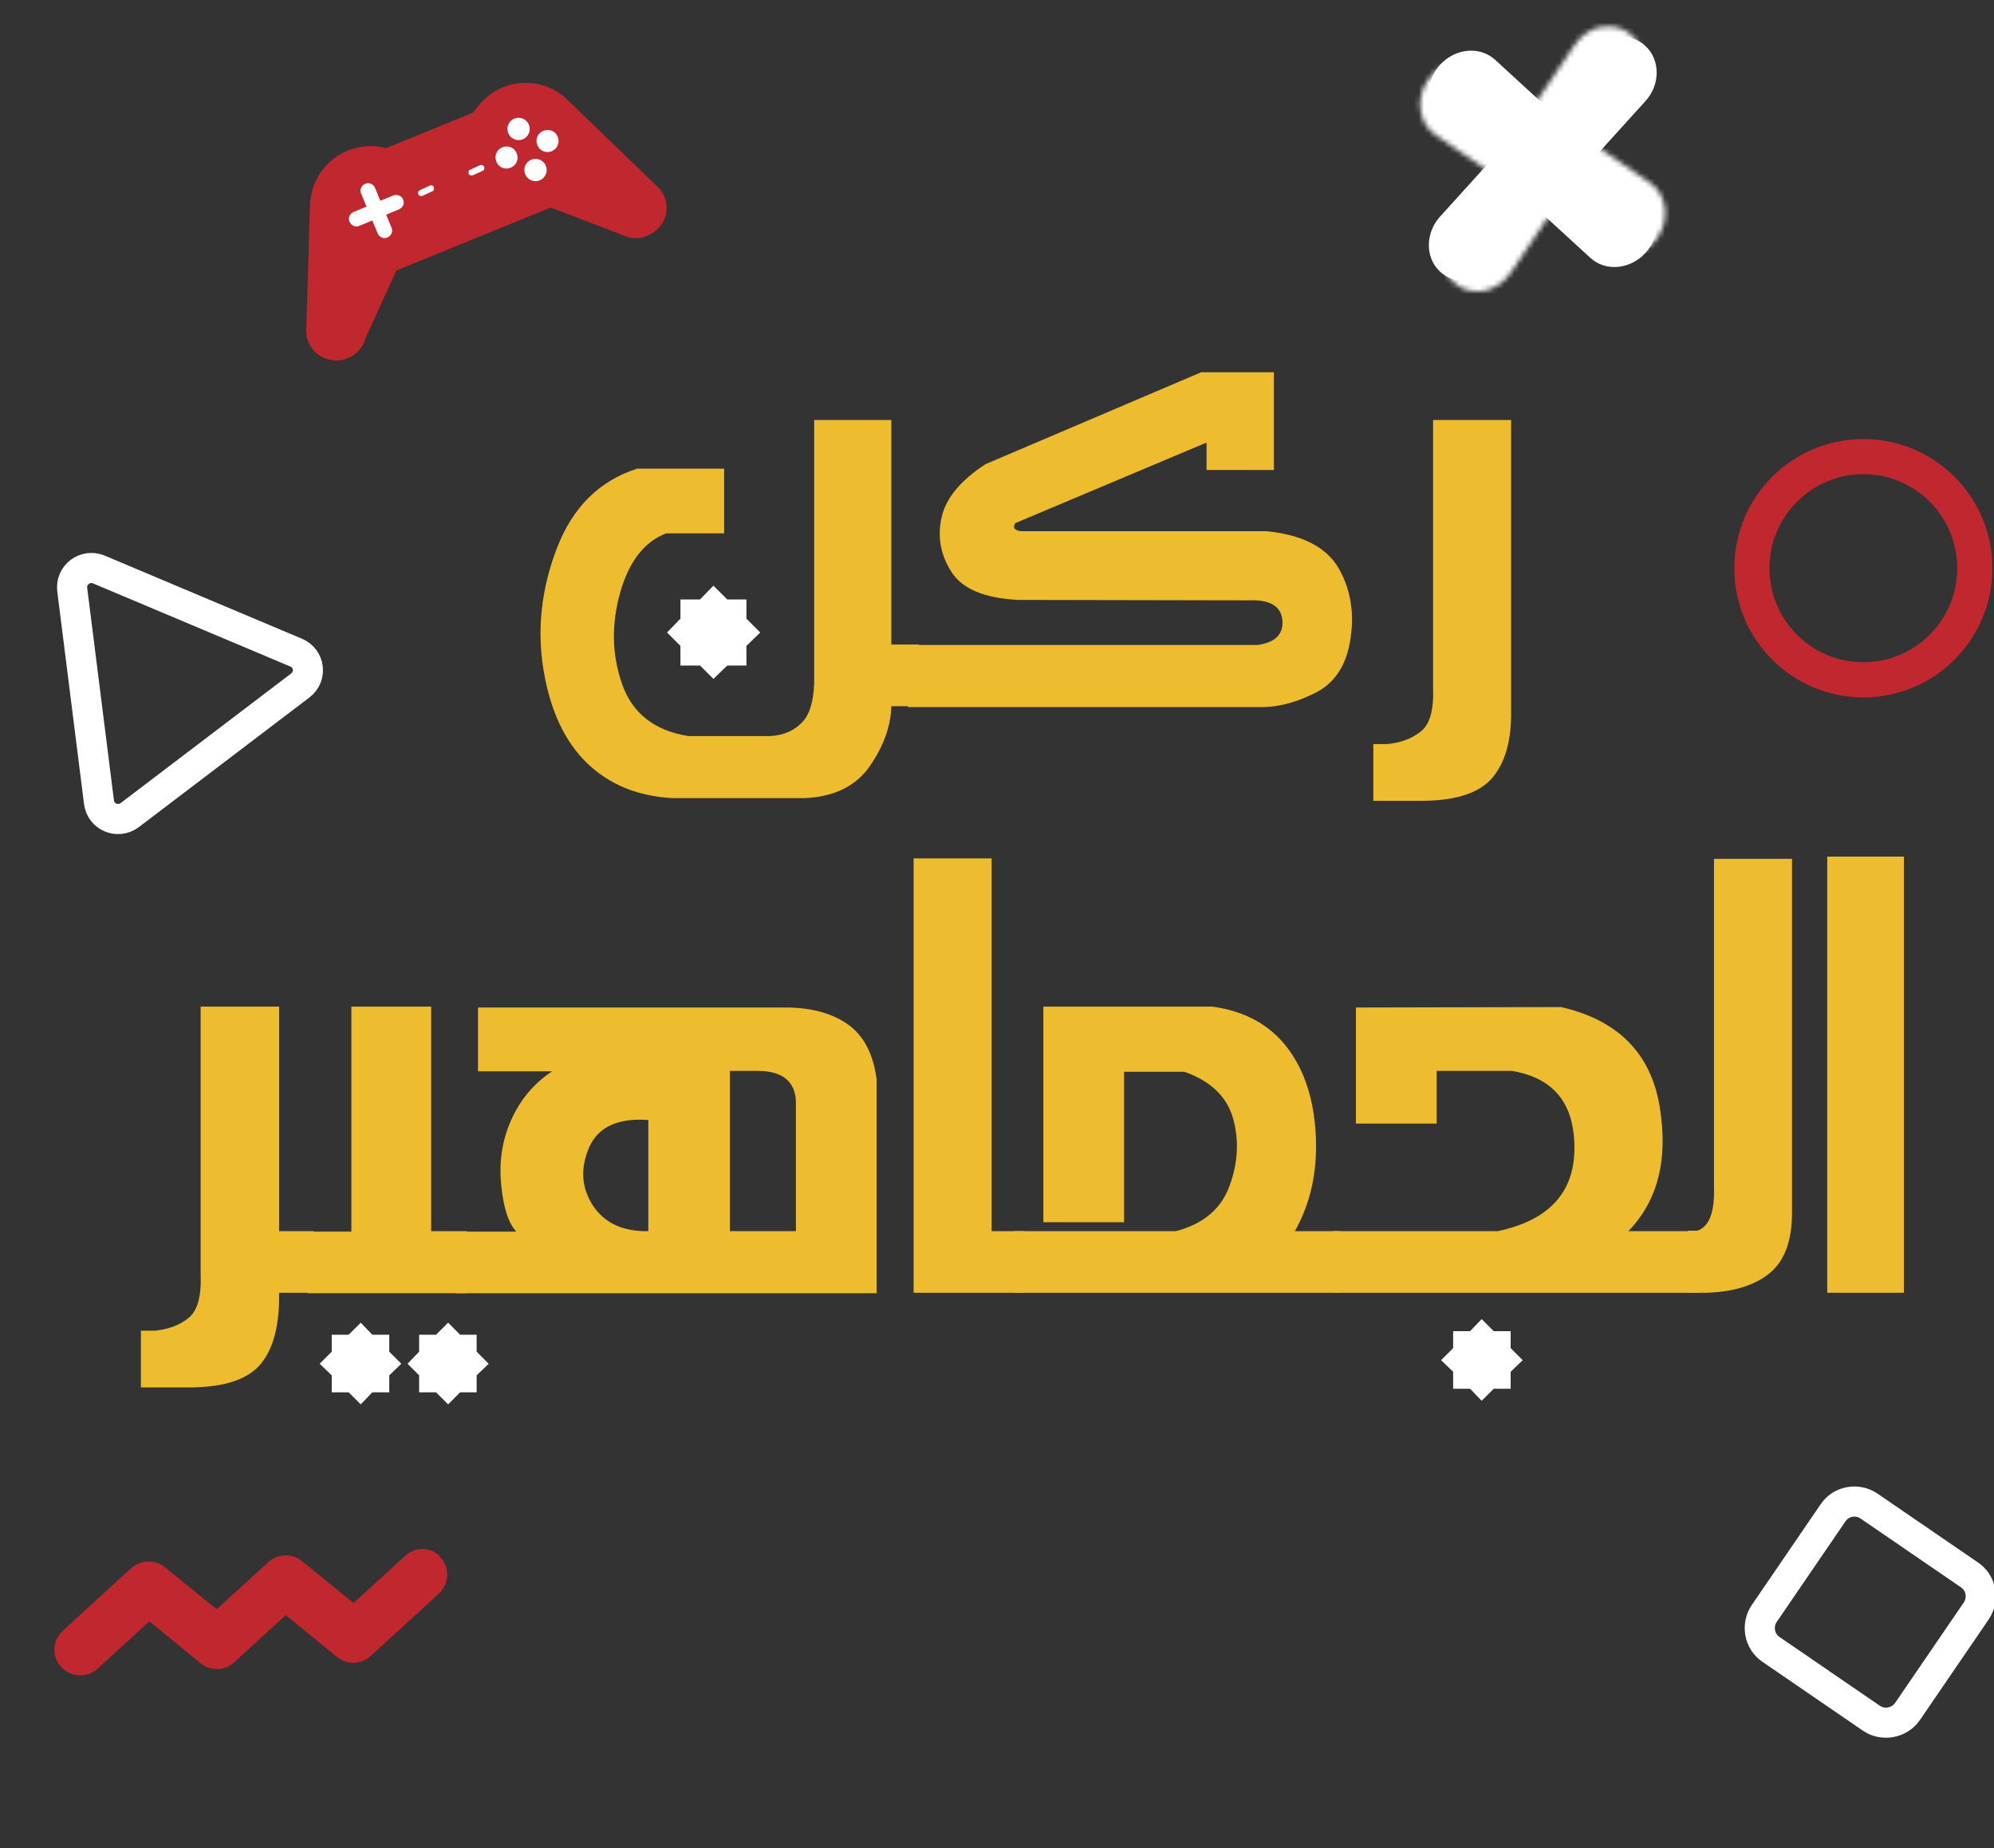 <svg width="397" height="368" viewBox="0 0 397 368" fill="none" xmlns="http://www.w3.org/2000/svg">
<rect x="0" y="0" width="397" height="368" fill="#333333" stroke="none"/>
<g clip-path="url(#clip0_615_143844)">
<path d="M161.925 83.624H177.461V128.332H182.965V140.598H177.461C177.372 144.509 175.951 148.509 173.199 152.509C170.447 156.508 166.097 158.642 160.238 158.908H133.961C127.037 158.553 121.355 156.242 116.916 151.975C112.478 147.709 109.548 141.487 108.216 133.399C106.885 125.31 107.773 117.222 110.88 109.134C113.987 101.045 119.313 95.712 126.859 93.312H144.17V106.2H132.629C128.368 107.8 125.261 111.711 123.486 117.933C121.71 124.244 121.799 130.288 123.841 136.154C125.883 142.02 130.321 145.487 137.068 146.554H153.403C156.155 146.376 158.285 145.398 159.883 143.62C161.392 141.932 162.191 138.821 162.103 134.465V83.624H161.925Z" fill="#EEBC2F"/>
<path d="M239.159 74.113H253.629V93.579H240.224V88.157L239.691 88.335L202.14 104.156C201.607 105.045 201.962 105.578 203.205 105.756H252.12C259.222 106.467 263.927 108.867 266.413 112.955C268.81 117.044 269.697 121.755 268.898 126.999C268.188 132.243 265.88 135.798 262.24 137.754C258.512 139.709 254.961 140.687 251.676 140.776H180.745V128.421H250.433C253.895 127.888 255.582 126.288 255.316 123.444C255.049 120.688 252.83 119.355 248.658 119.533L202.672 119.444C195.926 119.088 191.487 117.222 189.356 113.755C187.226 110.378 186.604 106.734 187.492 102.912C188.38 99.09 191.309 95.623 196.192 92.423L239.159 74.113Z" fill="#EEBC2F"/>
<path d="M285.322 83.624H300.857V141.487C300.946 147.176 299.792 151.531 297.306 154.642C294.82 157.753 290.204 159.353 283.546 159.442H273.426V148.153H276.178C278.841 147.887 281.06 147.087 282.836 145.665C284.7 144.243 285.499 141.309 285.322 136.865V83.624Z" fill="#EEBC2F"/>
<path d="M40.037 200.417H55.573V245.125H62.497V257.391H55.573C55.662 263.702 54.508 268.324 52.022 271.435C49.536 274.546 44.92 276.146 38.262 276.235H28.053V264.946H30.805C33.468 264.68 35.687 263.88 37.463 262.458C39.327 261.036 40.126 258.102 39.949 253.658V200.417H40.037Z" fill="#EEBC2F"/>
<path d="M70.044 200.417H85.845V245.125H92.947V257.48H61.255V245.214H69.955V200.417H70.044Z" fill="#EEBC2F"/>
<path d="M95.166 200.595H155.622C161.037 200.506 165.298 201.573 168.583 203.795C171.868 206.017 173.821 209.661 174.531 214.816V257.48H90.728V245.215H102.801C101.203 243.526 100.226 240.415 99.783 235.882C99.339 231.349 99.96 227.082 101.736 223.083C103.511 219.083 106.174 215.794 109.903 213.305H95.166V200.595ZM117.271 228.504C115.496 232.682 115.762 236.504 118.07 240.059C120.378 243.526 124.018 245.214 129.078 245.126V222.994C122.953 222.549 119.047 224.416 117.271 228.504ZM145.324 213.216V245.126H158.463V219.261C158.285 215.261 155.711 213.216 150.828 213.216H145.324Z" fill="#EEBC2F"/>
<path d="M181.899 170.907H197.435V173.84V245.125H204.004V257.391H181.899V254.547V170.907Z" fill="#EEBC2F"/>
<path d="M207.91 200.417H241.378C247.858 201.306 252.83 204.061 256.292 208.594C259.754 213.127 261.618 218.994 261.973 226.104C262.329 233.304 260.908 239.615 257.801 245.125H266.856V257.391H201.873V245.125H234.098C239.602 243.703 243.242 240.592 244.84 235.97C246.527 231.348 246.704 226.815 245.461 222.549C244.219 218.283 240.934 215.172 235.785 213.394H223.8V243.348H207.732V242.548V200.417H207.91Z" fill="#EEBC2F"/>
<path d="M269.963 200.595L310.799 200.506C322.074 203.083 328.643 209.661 330.419 220.238C332.194 230.815 330.063 239.081 324.204 245.125H338.231V257.391H265.436V245.125H298.193C308.314 242.992 313.463 237.481 313.463 228.593C313.463 219.705 309.379 214.638 301.034 213.216H286.031V223.704H269.963V200.595Z" fill="#EEBC2F"/>
<path d="M341.249 170.996H356.785V241.481C356.785 247.08 355.276 251.08 352.346 253.48C349.417 255.88 345.244 257.213 339.829 257.391H336.012V255.613V245.036H337.876C340.273 244.325 341.427 241.392 341.249 236.148V170.996Z" fill="#EEBC2F"/>
<path d="M363.887 170.552H379.067V257.391H363.798V170.552H363.887Z" fill="#EEBC2F"/>
<path d="M148.609 123.177V119.355H144.791L142.039 116.6L139.376 119.355H135.47V123.177L132.807 125.932L135.47 128.599V132.51H139.376L142.039 135.176L144.791 132.51H148.609V128.599L151.361 125.932L148.609 123.177Z" fill="white"/>
<path d="M300.769 268.412V265.035H297.395L294.998 262.635L292.69 265.035H289.317V268.412L286.92 270.812L289.317 273.123V276.501H292.69L294.998 278.9L297.395 276.501H300.769V273.123L303.166 270.812L300.769 268.412Z" fill="white"/>
<path d="M94.9 269.124V265.747H91.615L89.218 263.347L86.821 265.747H83.448V269.124L81.14 271.524L83.448 273.835V277.213H86.821L89.218 279.612L91.615 277.213H94.9V273.835L97.297 271.524L94.9 269.124Z" fill="white"/>
<path d="M77.5 269.124V265.747H74.127L71.819 263.347L69.422 265.747H66.048V269.124L63.651 271.524L66.048 273.835V277.213H69.422L71.819 279.612L74.127 277.213H77.5V273.835L79.897 271.524L77.5 269.124Z" fill="white"/>
<path d="M322.784 7.272C320.564 7.272 318.345 8.25 316.658 10.117L307.159 20.605L297.661 11.894C294.642 9.139 289.76 9.583 286.741 12.872C283.723 16.161 283.723 21.138 286.741 23.894L296.24 32.604L286.741 43.093C283.723 46.381 283.723 51.359 286.741 54.114C288.073 55.358 289.76 55.892 291.446 55.981H291.535C293.754 55.981 295.974 55.003 297.661 53.136L307.159 42.648L316.658 51.359C319.677 54.114 324.559 53.67 327.578 50.381C330.596 47.092 330.596 42.115 327.578 39.359L318.079 30.649L327.578 20.161C330.596 16.872 330.596 11.894 327.578 9.139C326.246 7.895 324.559 7.361 322.873 7.361H322.784V7.272Z" fill="white"/>
<mask id="mask0_615_143844" style="mask-type:luminance" maskUnits="userSpaceOnUse" x="282" y="5" width="50" height="54">
<path d="M319.147 5.284C316.949 5.602 314.892 6.888 313.488 8.976L305.579 20.715L294.934 13.458C291.553 11.164 286.783 12.304 284.263 15.991C281.744 19.677 282.453 24.602 285.834 26.896L296.478 34.153L288.569 45.893C286.05 49.579 286.759 54.504 290.139 56.798C291.635 57.838 293.381 58.124 295.063 57.971L295.151 57.958C297.348 57.64 299.406 56.354 300.81 54.266L308.719 42.526L319.364 49.784C322.744 52.077 327.515 50.938 330.034 47.251C332.554 43.565 331.845 38.639 328.464 36.346L317.819 29.088L325.729 17.349C328.248 13.662 327.539 8.738 324.158 6.444C322.663 5.403 320.917 5.117 319.247 5.359L319.159 5.372L319.147 5.284Z" fill="white"/>
</mask>
<g mask="url(#mask0_615_143844)">
<path d="M329.683 0.615L276.783 8.27L284.615 62.626L337.515 54.972L329.683 0.615Z" fill="white"/>
</g>
<path d="M131.83 38.294C131.475 37.76 131.031 37.227 130.587 36.871L113.187 20.072C109.37 16.162 103.156 15.273 98.362 18.295C96.675 19.361 95.255 20.783 94.278 22.383L76.879 29.494C75.014 28.961 73.061 28.961 71.108 29.405C65.515 30.649 61.787 35.627 61.698 41.049L60.988 65.225C60.899 65.847 60.988 66.469 61.077 67.092C61.787 70.38 65.072 72.336 68.267 71.625C69.865 71.269 71.197 70.291 71.996 69.047C72.351 68.603 72.529 68.069 72.706 67.447L78.92 53.848L109.636 41.316L123.574 46.648C124.107 46.915 124.639 47.093 125.172 47.271C126.681 47.626 128.279 47.36 129.611 46.56C132.718 44.782 133.606 41.138 131.83 38.294Z" fill="#C1272F"/>
<path d="M78.299 38.916L75.725 39.982L74.66 37.405C74.305 36.605 73.417 36.249 72.707 36.605C71.908 36.96 71.553 37.849 71.908 38.56L72.973 41.138L70.398 42.204C69.6 42.56 69.245 43.449 69.6 44.16C69.955 44.96 70.842 45.315 71.553 44.96L74.127 43.893L75.192 46.471C75.547 47.271 76.435 47.626 77.145 47.271C77.944 46.915 78.299 46.026 77.944 45.315L76.879 42.738L79.454 41.671C80.252 41.315 80.608 40.427 80.252 39.715C79.986 39.005 79.098 38.649 78.299 38.916Z" fill="white"/>
<path d="M85.579 36.96L84.603 37.405L83.626 37.849C83.271 37.938 83.183 38.383 83.271 38.649C83.36 39.005 83.804 39.094 84.07 39.005L85.047 38.56L86.023 38.116C86.378 38.027 86.467 37.583 86.378 37.316C86.29 36.96 85.934 36.783 85.579 36.96Z" fill="white"/>
<path d="M95.611 32.872L94.634 33.316L93.658 33.761C93.302 33.85 93.214 34.294 93.302 34.561C93.391 34.916 93.835 35.005 94.102 34.916L95.078 34.472L96.055 34.027C96.41 33.938 96.498 33.494 96.41 33.227C96.232 32.872 95.877 32.783 95.611 32.872Z" fill="white"/>
<path d="M103.245 27.894C104.47 27.894 105.464 26.899 105.464 25.672C105.464 24.445 104.47 23.45 103.245 23.45C102.019 23.45 101.025 24.445 101.025 25.672C101.025 26.899 102.019 27.894 103.245 27.894Z" fill="white"/>
<path d="M106.619 36.072C107.845 36.072 108.838 35.077 108.838 33.85C108.838 32.623 107.845 31.628 106.619 31.628C105.393 31.628 104.399 32.623 104.399 33.85C104.399 35.077 105.393 36.072 106.619 36.072Z" fill="white"/>
<path d="M109.814 30.117C108.66 30.561 107.417 30.028 106.973 28.872C106.529 27.717 107.062 26.473 108.216 26.028C109.37 25.584 110.613 26.117 111.057 27.272C111.501 28.339 110.968 29.672 109.814 30.117Z" fill="white"/>
<path d="M101.647 33.405C100.493 33.849 99.25 33.316 98.806 32.16C98.362 31.005 98.895 29.761 100.049 29.316C101.203 28.872 102.446 29.405 102.89 30.561C103.334 31.716 102.801 32.96 101.647 33.405Z" fill="white"/>
<path d="M84.069 308.411C82.826 308.411 81.672 308.856 80.696 309.744L70.398 319.166L60.1 310.811C58.147 309.211 55.306 309.3 53.442 310.989L43.144 320.41L32.846 312.055C30.893 310.455 28.052 310.544 26.099 312.233L12.517 324.677C11.451 325.655 10.83 327.077 10.83 328.41V328.499C10.83 329.743 11.274 330.899 12.162 331.876C13.138 332.943 14.559 333.565 15.979 333.565C17.222 333.565 18.465 333.121 19.441 332.232L29.739 322.81L39.948 331.165C41.901 332.765 44.742 332.676 46.606 330.988L56.904 321.566L67.113 329.921C69.066 331.521 71.907 331.432 73.771 329.743L87.354 317.299C88.419 316.322 89.04 314.9 89.04 313.566V313.478C89.04 312.233 88.597 311.078 87.709 310.1C86.91 308.944 85.49 308.411 84.069 308.411Z" fill="#C1272F"/>
<path d="M372.586 342.097L352.612 328.409C350.215 326.809 349.683 323.52 351.281 321.209L364.952 301.211C366.55 298.811 369.834 298.278 372.143 299.877L392.117 313.565C394.514 315.165 395.046 318.454 393.449 320.765L379.777 340.764C378.179 343.075 374.895 343.697 372.586 342.097Z" stroke="white" stroke-width="6" stroke-miterlimit="10"/>
<path d="M25.833 162.286C23.436 164.064 20.062 162.642 19.707 159.709L17.044 138.554L14.381 117.4C14.026 114.467 16.955 112.245 19.707 113.4L39.327 121.666L58.946 129.933C61.698 131.088 62.142 134.732 59.745 136.51L42.789 149.398L25.833 162.286Z" stroke="white" stroke-width="6" stroke-miterlimit="10"/>
<path d="M370.989 135.354C383.246 135.354 393.182 125.405 393.182 113.133C393.182 100.861 383.246 90.912 370.989 90.912C358.731 90.912 348.795 100.861 348.795 113.133C348.795 125.405 358.731 135.354 370.989 135.354Z" stroke="#C1272F" stroke-width="7" stroke-miterlimit="10"/>
</g>
<defs>
<clipPath id="clip0_615_143844">
<rect width="397" height="367" fill="white" transform="translate(0 0.607)"/>
</clipPath>
</defs>
</svg>
